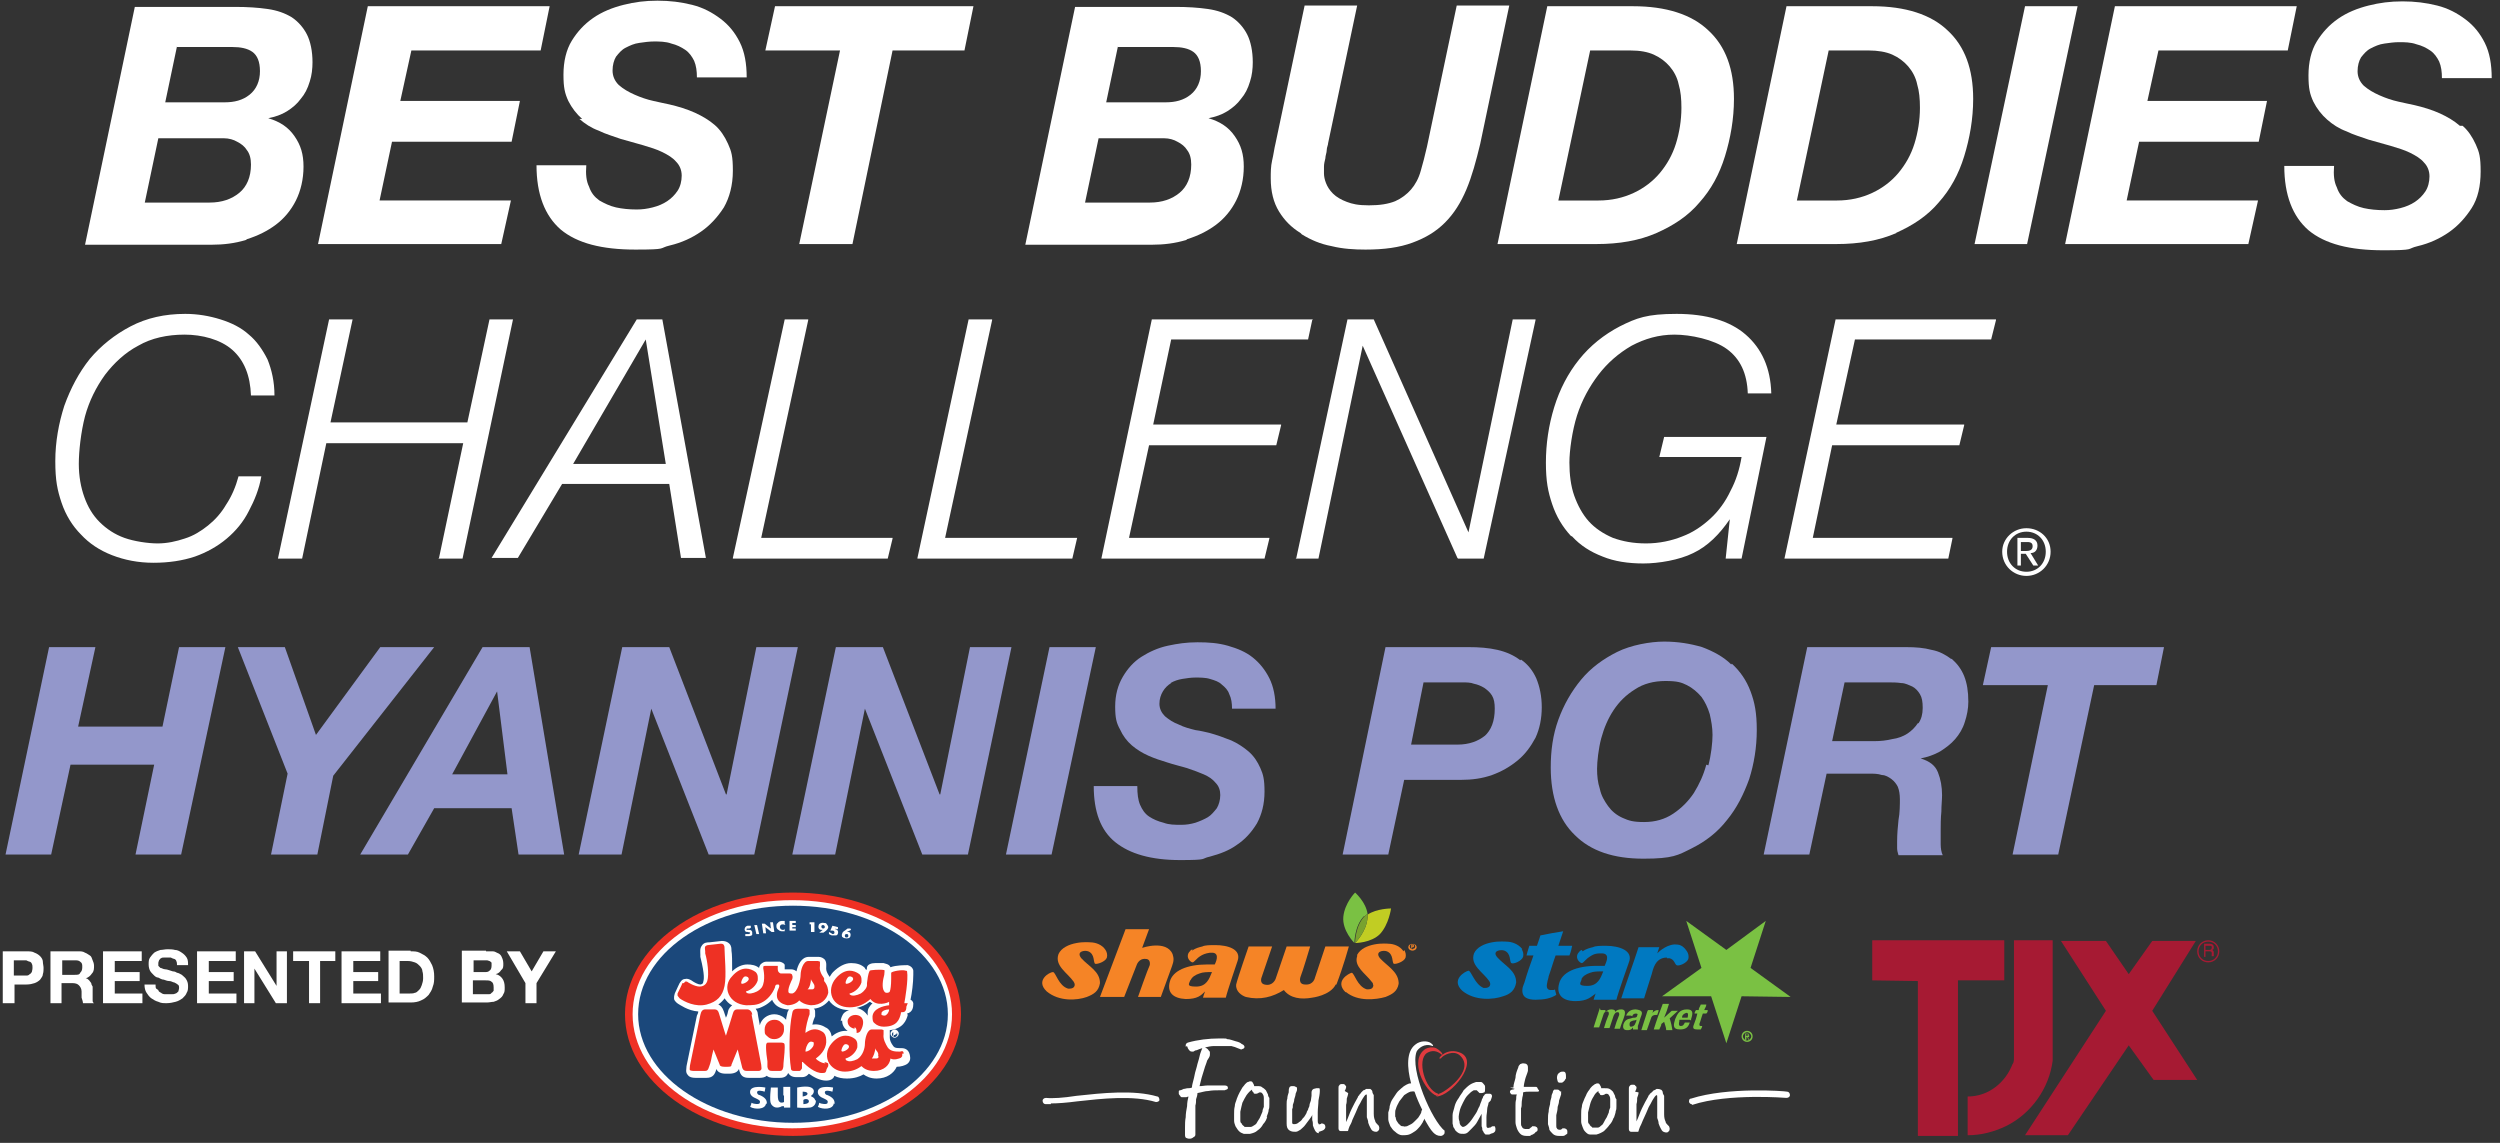 <svg xmlns="http://www.w3.org/2000/svg" xmlns:i="http://ns.adobe.com/AdobeIllustrator/10.0/" id="Layer_1" viewBox="0 0 361.6 165.3"><rect x="0" y="0" width="361.6" height="165.3" fill="#333333" stroke="none"/><defs><style>      .st0 {        fill: #a61a33;      }      .st1, .st2 {        fill: #fff;      }      .st2, .st3 {        fill-rule: evenodd;      }      .st4 {        fill: #0079c1;      }      .st5 {        fill: #9397cb;      }      .st3, .st6 {        fill: #ee3124;      }      .st7 {        fill: #7ac143;      }      .st8 {        fill: #e03a3e;      }      .st9 {        fill: #1b487b;      }      .st10 {        fill: #78a22f;      }      .st11 {        fill: #f58426;      }      .st12 {        fill: #c1cd23;      }    </style></defs><g><g><path class="st1" d="M289.6,79.8c0,2,1.6,3.5,3.5,3.5s3.5-1.5,3.5-3.5-1.6-3.4-3.5-3.4-3.5,1.5-3.5,3.4ZM295.9,79.8c0,1.7-1.2,2.9-2.8,2.9s-2.8-1.2-2.8-2.9,1.2-2.9,2.8-2.9,2.8,1.2,2.8,2.9Z"></path><path class="st1" d="M291.7,81.8h.6v-1.7h.7l1.1,1.7h.7l-1.1-1.8c.6,0,1-.4,1-1.1s-.5-1.1-1.4-1.1h-1.5v4ZM292.3,78.4h.8c.4,0,.9,0,.9.6s-.5.7-1,.7h-.7v-1.2Z"></path><path class="st1" d="M35.7,34.6c1.6-.5,3-1.2,4.2-2.1,1.2-.9,2.2-2.1,2.9-3.5.7-1.4,1.1-3.1,1.1-4.9s-.4-3.1-1.3-4.4c-.9-1.3-2.1-2.1-3.8-2.6h0c1-.2,1.9-.5,2.7-1,.8-.5,1.5-1.1,2-1.8.6-.7,1-1.5,1.3-2.5.3-.9.4-1.9.4-2.8,0-1.6-.3-3-.8-4-.5-1-1.3-1.9-2.2-2.5-1-.6-2.1-1-3.5-1.2-1.4-.2-2.9-.3-4.7-.3h-14.5l-7.2,34.4h18.3c1.7,0,3.4-.2,5-.7ZM25.6,6.8h8c1.2,0,2.2.2,2.9.7.7.5,1.1,1.4,1.1,2.8s-.5,2.6-1.5,3.4c-1,.8-2.2,1.1-3.6,1.1h-8.6l1.7-8.1ZM20.9,29.5l2-9.5h7.4c.7,0,1.4,0,2.1,0,.7,0,1.4.2,1.9.5.6.3,1.1.7,1.4,1.2.4.5.6,1.2.6,2.1,0,1.8-.6,3.2-1.7,4.1-1.1.9-2.5,1.4-4.3,1.4h-9.5Z"></path><polygon class="st1" points="73.9 29 54.9 29 56.7 20.5 74 20.5 75.2 14.6 57.9 14.6 59.5 7.3 78.2 7.3 79.5 .9 53.2 .9 46 35.3 72.5 35.3 73.9 29"></polygon><path class="st1" d="M83.8,17.2c.8.7,1.7,1.3,2.8,1.7,1,.5,2.1.8,3.2,1.2,1.1.3,2.1.6,3.2.9,1,.3,2,.6,2.8,1,.8.4,1.5.8,2,1.4.5.5.8,1.2.8,2s-.2,1.6-.6,2.2c-.4.6-.9,1.1-1.5,1.5-.6.4-1.3.7-2.1.9-.8.2-1.5.3-2.3.3-1.1,0-2.1-.1-3-.3-.9-.2-1.7-.6-2.4-1-.7-.5-1.2-1.1-1.5-2-.4-.8-.5-1.8-.4-3.1h-7.2c0,4.2,1.2,7.3,3.5,9.3,2.4,2,6,2.9,10.8,2.9s3.3-.2,5-.6c1.7-.4,3.2-1.1,4.5-2,1.3-.9,2.4-2.1,3.3-3.5.8-1.4,1.3-3.2,1.3-5.3s-.2-2.8-.7-3.9c-.5-1.1-1.1-2-1.9-2.7-.8-.7-1.8-1.3-2.9-1.8-1.1-.5-2.4-.9-3.7-1.2-.6-.1-1.3-.3-2.3-.5-.9-.2-1.8-.5-2.7-.9-.9-.4-1.6-.8-2.3-1.4-.6-.6-.9-1.3-.9-2.1s.2-1.5.5-2c.4-.5.8-1,1.4-1.3.6-.3,1.2-.6,2-.7.7-.1,1.4-.2,2.1-.2s1.7,0,2.5.3c.8.2,1.4.5,2,.9.6.4,1,1,1.3,1.6.3.7.4,1.5.4,2.4h7.2c0-2-.3-3.7-1-5.1-.7-1.4-1.6-2.5-2.8-3.4-1.2-.9-2.5-1.6-4.1-2-1.6-.4-3.2-.6-5-.6s-3.3.2-4.9.6c-1.6.4-3.1,1-4.4,1.9-1.3.9-2.3,2-3.1,3.3-.8,1.3-1.2,3-1.2,4.9s.2,2.7.7,3.8c.5,1,1.2,1.9,2,2.6Z"></path><polygon class="st1" points="115.6 35.3 123.3 35.3 129.1 7.3 139.5 7.3 140.8 .9 112.1 .9 110.7 7.3 121.5 7.3 115.6 35.3"></polygon><path class="st1" d="M171.7,34.6c1.6-.5,3-1.2,4.2-2.1,1.2-.9,2.2-2.1,2.9-3.5.7-1.4,1.1-3.1,1.1-4.9s-.4-3.1-1.3-4.4c-.9-1.3-2.1-2.1-3.8-2.6h0c1-.2,1.9-.5,2.7-1,.8-.5,1.5-1.1,2-1.8.6-.7,1-1.5,1.3-2.5.3-.9.4-1.9.4-2.8,0-1.6-.3-3-.8-4-.5-1-1.3-1.9-2.2-2.5-1-.6-2.1-1-3.5-1.2-1.4-.2-2.9-.3-4.7-.3h-14.5l-7.2,34.4h18.3c1.7,0,3.4-.2,5-.7ZM161.7,6.8h8c1.2,0,2.2.2,2.9.7.7.5,1.1,1.4,1.1,2.8s-.5,2.6-1.5,3.4c-1,.8-2.2,1.1-3.6,1.1h-8.6l1.7-8.1ZM156.9,29.5l2-9.5h7.4c.7,0,1.4,0,2.1,0,.7,0,1.4.2,1.9.5.6.3,1.1.7,1.4,1.2.4.5.6,1.2.6,2.1,0,1.8-.6,3.2-1.7,4.1-1.1.9-2.5,1.4-4.3,1.4h-9.5Z"></path><path class="st1" d="M188.3,33.9c1.3.8,2.7,1.4,4.3,1.7,1.6.4,3.3.5,4.9.5,2.7,0,4.9-.3,6.8-1,1.9-.7,3.4-1.6,4.7-2.9,1.3-1.3,2.3-2.9,3.1-4.8.8-1.9,1.4-4.1,2-6.6l4.2-20h-7.6l-4.3,20.4c-.3,1.3-.6,2.5-.9,3.5-.3,1.1-.8,2-1.4,2.7-.6.7-1.4,1.3-2.3,1.7-1,.4-2.2.6-3.8.6s-2.4-.2-3.2-.5c-.8-.3-1.5-.7-2-1.2-.5-.5-.8-1-1-1.5-.2-.5-.3-1-.3-1.4s0-.6,0-1c0-.4.1-.8.2-1.2,0-.4.2-.8.2-1.2,0-.4.2-.7.2-1l4.2-19.9h-7.6l-4.2,19.9c-.2.8-.3,1.7-.5,2.5-.2.9-.2,1.7-.2,2.6,0,1.9.4,3.5,1.2,4.8.8,1.3,1.8,2.3,3.1,3.1Z"></path><path class="st1" d="M230.9,35.3c3.3,0,6.2-.5,8.7-1.6,2.5-1.1,4.6-2.5,6.2-4.4,1.7-1.9,2.9-4.1,3.7-6.7.8-2.6,1.3-5.4,1.3-8.3,0-4.3-1.2-7.6-3.7-9.9-2.4-2.3-6.1-3.5-10.9-3.5h-12.4l-7.2,34.4h14.4ZM230.1,7.3h5.7c1.4,0,2.5.2,3.4.6.9.4,1.7,1,2.3,1.7.6.7,1.1,1.6,1.3,2.6.3,1,.4,2.1.4,3.4,0,1.8-.3,3.6-.8,5.2-.5,1.6-1.3,3-2.3,4.2-1,1.2-2.3,2.2-3.8,2.9-1.5.7-3.2,1.1-5.1,1.1h-5.8l4.6-21.7Z"></path><path class="st1" d="M274.2,33.7c2.5-1.1,4.6-2.5,6.2-4.4,1.7-1.9,2.9-4.1,3.7-6.7.8-2.6,1.3-5.4,1.3-8.3,0-4.3-1.2-7.6-3.7-9.9-2.4-2.3-6.1-3.5-10.9-3.5h-12.4l-7.2,34.4h14.4c3.3,0,6.2-.5,8.7-1.6ZM264.6,7.3h5.7c1.3,0,2.5.2,3.4.6.9.4,1.7,1,2.3,1.7.6.7,1.1,1.6,1.3,2.6.3,1,.4,2.1.4,3.4,0,1.8-.3,3.6-.8,5.2-.5,1.6-1.3,3-2.3,4.2-1,1.2-2.3,2.2-3.8,2.9-1.5.7-3.2,1.1-5.1,1.1h-5.8l4.6-21.7Z"></path><polygon class="st1" points="300.5 .9 292.9 .9 285.6 35.3 293.2 35.3 300.5 .9"></polygon><polygon class="st1" points="312.2 7.3 330.9 7.3 332.2 .9 305.9 .9 298.7 35.3 325.2 35.3 326.6 29 307.6 29 309.4 20.5 326.7 20.5 327.9 14.6 310.6 14.6 312.2 7.3"></polygon><path class="st1" d="M355.8,18.2c-.8-.7-1.8-1.3-2.9-1.8-1.1-.5-2.4-.9-3.7-1.2-.6-.1-1.3-.3-2.3-.5-.9-.2-1.8-.5-2.7-.9-.9-.4-1.6-.8-2.3-1.4-.6-.6-.9-1.3-.9-2.1s.2-1.5.5-2c.4-.5.8-1,1.4-1.3.6-.3,1.2-.6,2-.7.7-.1,1.4-.2,2.1-.2s1.7,0,2.5.3c.8.2,1.4.5,2,.9.6.4,1,1,1.3,1.6.3.7.4,1.5.4,2.4h7.2c0-2-.3-3.7-1-5.1-.7-1.4-1.6-2.5-2.8-3.4-1.2-.9-2.5-1.6-4.1-2-1.6-.4-3.2-.6-5-.6s-3.3.2-4.9.6c-1.6.4-3.1,1-4.4,1.9-1.3.9-2.3,2-3.1,3.3-.8,1.3-1.2,3-1.2,4.9s.2,2.7.7,3.8c.5,1,1.2,1.9,2,2.6.8.7,1.7,1.3,2.8,1.7,1,.5,2.1.8,3.2,1.2,1.1.3,2.1.6,3.2.9,1,.3,2,.6,2.8,1,.8.4,1.5.8,2,1.4.5.5.8,1.2.8,2s-.2,1.6-.6,2.2c-.4.6-.9,1.1-1.5,1.5-.6.4-1.3.7-2.1.9-.8.2-1.5.3-2.3.3-1.1,0-2.1-.1-3-.3-.9-.2-1.7-.6-2.4-1-.7-.5-1.2-1.1-1.5-2-.4-.8-.5-1.8-.4-3.1h-7.2c0,4.2,1.2,7.3,3.5,9.3,2.4,2,6,2.9,10.8,2.9s3.3-.2,5-.6c1.7-.4,3.2-1.1,4.5-2,1.3-.9,2.4-2.1,3.3-3.5.9-1.4,1.3-3.2,1.3-5.3s-.2-2.8-.7-3.9c-.5-1.1-1.1-2-1.9-2.7Z"></path><path class="st1" d="M37.9,68.9h0c0,0-3.4,0-3.4,0h0c-.4,1.5-1,2.9-1.8,4.1-.7,1.2-1.6,2.2-2.6,3-1,.8-2.1,1.5-3.4,1.9-1.2.4-2.5.7-3.9.7s-3.4-.3-4.8-.8c-1.4-.5-2.6-1.3-3.6-2.3-1-1-1.7-2.2-2.2-3.6-.5-1.4-.8-3-.8-4.8s.3-4.6.9-6.9c.6-2.2,1.6-4.2,2.9-6,1.3-1.7,2.9-3.2,4.8-4.2,1.9-1.1,4.2-1.6,6.7-1.6s5.2.7,6.9,2.2c1.7,1.5,2.6,3.7,2.7,6.6h0c0,0,3.4,0,3.4,0h0c0-2-.4-3.7-1-5.2-.7-1.4-1.6-2.7-2.7-3.6-1.1-1-2.5-1.7-4.1-2.2-1.6-.5-3.3-.8-5.1-.8-3,0-5.6.6-7.9,1.8-2.3,1.2-4.3,2.8-5.9,4.7-1.6,2-2.8,4.3-3.7,6.8-.8,2.5-1.3,5.2-1.3,8s.3,4.2.9,6c.6,1.8,1.6,3.4,2.8,4.6,1.2,1.3,2.7,2.3,4.5,3,1.8.7,3.8,1.1,6,1.1s4.2-.3,6-.9c1.7-.6,3.3-1.5,4.6-2.6,1.3-1.1,2.4-2.4,3.2-4,.8-1.5,1.5-3.2,1.8-5Z"></path><polygon class="st1" points="63.4 80.8 66.9 80.8 74.2 46.2 70.8 46.2 67.6 61.1 47.8 61.1 51 46.2 47.6 46.2 40.2 80.8 43.7 80.8 47.2 64.1 67 64.1 63.5 80.7 63.4 80.8"></polygon><path class="st1" d="M81.2,70h15.6l1.7,10.7h0c0,0,3.6,0,3.6,0l-6.3-34.5h0c0,0-3.7,0-3.7,0l-21,34.5h0c0,0,3.8,0,3.8,0l6.4-10.7ZM82.9,67.1l10.5-18,2.9,18h-13.4Z"></path><polygon class="st1" points="116.9 46.2 113.5 46.2 106 80.7 106 80.8 128.4 80.8 129.1 77.9 129.1 77.8 110.1 77.8 116.9 46.3 116.9 46.2"></polygon><polygon class="st1" points="143.5 46.2 140.1 46.2 132.7 80.7 132.7 80.8 155.1 80.8 155.8 77.8 136.7 77.8 143.5 46.3 143.5 46.2"></polygon><polygon class="st1" points="169.4 49.1 189.2 49.1 189.8 46.3 189.9 46.2 166.6 46.2 159.3 80.8 182.9 80.8 183.6 77.9 183.6 77.8 163.3 77.8 166.2 64.4 184.6 64.4 185.3 61.5 185.3 61.4 166.8 61.4 169.4 49.1"></polygon><polygon class="st1" points="210.8 80.7 210.9 80.8 214.6 80.8 222.1 46.3 222.1 46.2 218.8 46.2 212.4 77 198.7 46.2 198.7 46.2 194.9 46.2 187.5 80.7 187.4 80.8 190.7 80.8 197.1 50 210.8 80.7"></polygon><path class="st1" d="M227.4,77.6c1.2,1.3,2.6,2.2,4.4,2.9,1.7.7,3.7,1,5.9,1s5.2-.5,7.2-1.5c2.1-1,3.8-2.7,5.3-4.9l-.6,5.7h0c0,0,2.3,0,2.3,0l3.6-17.6h0c0,0-14.8,0-14.8,0l-.7,2.9h11.9c-.3,1.8-.8,3.4-1.6,4.9-.7,1.5-1.7,2.9-2.9,4-1.2,1.1-2.5,2-4.1,2.6-1.5.6-3.3,1-5.2,1s-3.4-.3-4.8-.8c-1.4-.6-2.6-1.4-3.5-2.4-.9-1-1.6-2.3-2.1-3.7-.5-1.4-.7-3.1-.7-4.8s.4-4.6,1.1-6.8c.7-2.2,1.8-4.2,3.1-5.9,1.3-1.7,2.9-3.1,4.8-4.2,1.9-1,3.9-1.6,6.2-1.6s5.7.7,7.6,2.1c1.9,1.4,2.9,3.5,3,6.4h0c0,0,3.4,0,3.4,0h0c-.1-3.7-1.4-6.5-3.7-8.5-2.3-2-5.7-3-10-3s-5.8.6-8.2,1.8c-2.3,1.2-4.3,2.8-5.9,4.8-1.6,2-2.8,4.3-3.6,6.9-.8,2.6-1.2,5.3-1.2,8s.3,4.2.9,6c.6,1.8,1.5,3.3,2.7,4.6Z"></path><polygon class="st1" points="288 49.1 288.7 46.3 288.7 46.2 265.5 46.2 258.1 80.8 281.8 80.8 282.4 77.9 282.4 77.8 262.2 77.8 265 64.4 283.4 64.4 284.1 61.5 284.1 61.4 265.6 61.4 268.3 49.1 288 49.1"></polygon></g><g><polygon class="st5" points="23.5 105.1 11.3 105.1 13.8 93.6 7.1 93.6 .8 123.6 7.4 123.6 10.2 110.6 22.3 110.6 19.6 123.6 26.2 123.6 32.6 93.6 25.9 93.6 23.5 105.1"></polygon><polygon class="st5" points="55 93.6 45.7 106.3 41.2 93.6 34.4 93.6 41.6 111.9 39.2 123.6 45.9 123.6 48.2 112.2 62.8 93.6 55 93.6"></polygon><path class="st5" d="M69.8,93.6l-17.7,30h6.9l3.8-6.7h11.2l1,6.7h6.6l-5-30h-6.8ZM65.4,112l6.5-12h0l1.5,12h-8Z"></path><polygon class="st5" points="109.4 93.6 105.1 114.9 105 114.9 96.8 93.6 90 93.6 83.7 123.6 89.9 123.6 94.2 102.5 94.2 102.5 102.5 123.6 109.1 123.6 115.4 93.6 109.4 93.6"></polygon><polygon class="st5" points="140.3 93.6 136 114.9 135.9 114.9 127.7 93.6 120.9 93.6 114.6 123.6 120.8 123.6 125.1 102.5 125.1 102.5 133.4 123.6 140 123.6 146.3 93.6 140.3 93.6"></polygon><polygon class="st5" points="151.8 93.6 145.5 123.6 152.1 123.6 158.5 93.6 151.8 93.6"></polygon><path class="st5" d="M169.3,98.8c.5-.3,1.1-.5,1.7-.6.6-.1,1.3-.2,1.9-.2s1.5,0,2.1.2c.7.2,1.3.4,1.7.8.5.4.9.8,1.1,1.4.3.6.4,1.3.4,2.1h6.3c0-1.7-.3-3.2-.9-4.4-.6-1.2-1.4-2.2-2.4-3-1-.8-2.2-1.3-3.6-1.7-1.4-.4-2.8-.5-4.4-.5s-2.9.2-4.3.5c-1.4.3-2.7.9-3.8,1.6-1.1.7-2,1.7-2.7,2.9-.7,1.2-1.1,2.6-1.1,4.3s.2,2.4.7,3.3c.4.9,1,1.7,1.7,2.3.7.6,1.5,1.1,2.4,1.5.9.4,1.8.7,2.8,1,.9.3,1.8.5,2.8.8.9.3,1.7.6,2.4.9.7.3,1.3.7,1.7,1.2.5.5.7,1.1.7,1.8s-.2,1.4-.5,1.9c-.4.5-.8,1-1.3,1.3-.5.3-1.2.6-1.8.8-.7.2-1.3.3-2,.3-1,0-1.8,0-2.6-.3-.8-.2-1.5-.5-2.1-.9-.6-.4-1-1-1.3-1.7-.3-.7-.4-1.6-.4-2.7h-6.3c0,3.7,1,6.4,3.1,8.1,2.1,1.7,5.2,2.6,9.4,2.6s2.9-.2,4.3-.5c1.5-.4,2.8-.9,3.9-1.7,1.2-.8,2.1-1.8,2.9-3.1.7-1.3,1.1-2.8,1.1-4.6s-.2-2.5-.6-3.4c-.4-.9-.9-1.7-1.7-2.4-.7-.6-1.6-1.2-2.5-1.6-1-.4-2.1-.8-3.2-1.1-.5-.1-1.2-.3-2-.4-.8-.2-1.6-.4-2.4-.8-.8-.3-1.4-.7-2-1.2-.5-.5-.8-1.1-.8-1.8s.2-1.3.5-1.8c.3-.5.7-.9,1.2-1.2Z"></path><path class="st5" d="M219.9,95.5c-.9-.7-2-1.2-3.3-1.5-1.3-.3-2.7-.4-4.2-.4h-12l-6.2,30h6.6l2.3-10.8h8.2c1.6,0,3.1-.2,4.5-.7,1.4-.5,2.6-1.2,3.7-2.1,1.1-.9,1.9-2,2.6-3.3.6-1.3.9-2.8.9-4.4s-.3-3-.8-4.2c-.5-1.1-1.2-2-2.2-2.7ZM214.8,106.4c-1,.8-2.3,1.3-4,1.3h-6.7l1.8-9h5.6c.6,0,1.2,0,1.7.2.5.1,1,.3,1.5.6.4.3.8.6,1.1,1.1.3.5.4,1.1.4,1.9,0,1.8-.5,3.1-1.5,4Z"></path><path class="st5" d="M250.4,96.1c-1.1-1.1-2.6-1.9-4.2-2.5-1.7-.5-3.5-.8-5.5-.8s-4.8.5-6.8,1.5c-2,1-3.8,2.3-5.2,4-1.4,1.7-2.5,3.6-3.3,5.8-.8,2.2-1.1,4.5-1.1,6.9,0,4.3,1.2,7.6,3.5,9.8,2.3,2.3,5.6,3.4,9.9,3.4s5-.5,7-1.5c2-1,3.7-2.3,5.1-4.1,1.4-1.7,2.4-3.7,3.2-5.9.7-2.2,1.1-4.6,1.1-7.1s-.3-4-.9-5.6c-.6-1.6-1.5-2.9-2.7-4ZM246.8,110.6c-.4,1.5-1,2.8-1.8,4.1-.8,1.2-1.8,2.2-3,3-1.2.8-2.6,1.2-4.2,1.2s-2.2-.2-3.1-.6c-.9-.4-1.6-1-2.1-1.7-.5-.7-1-1.5-1.2-2.5-.3-.9-.4-1.9-.4-2.9s.2-2.9.6-4.4c.4-1.5,1-2.9,1.8-4.1.8-1.2,1.8-2.2,3.1-3,1.2-.8,2.7-1.2,4.4-1.2s2.3.2,3.1.6c.8.4,1.5,1,2.1,1.7.5.7.9,1.5,1.2,2.5.2.9.4,1.9.4,3s-.2,2.9-.6,4.4Z"></path><path class="st5" d="M282.2,95.3c-.8-.6-1.7-1.1-2.8-1.3-1.1-.3-2.3-.4-3.7-.4h-14.3l-6.3,30h6.6l2.5-11.7h6.2c.6,0,1.2,0,1.8.2.5,0,1,.3,1.4.6.4.3.7.7.9,1.1.2.5.3,1.1.3,1.8s0,2-.2,3c-.1,1-.2,2-.2,3.1s0,.7,0,1c0,.3.1.7.2,1h6.4c-.2-.4-.3-1-.3-1.6,0-.6,0-1.2,0-1.9s0-1.9.1-2.8c0-.9.1-1.7.1-2.4,0-1.2-.2-2.3-.6-3.3-.4-1-1.2-1.6-2.5-2h0c1-.2,1.9-.5,2.8-1,.8-.5,1.6-1.1,2.2-1.8.6-.7,1.1-1.5,1.4-2.5.3-.9.5-1.9.5-2.9,0-1.5-.2-2.7-.6-3.7-.4-1-1-1.8-1.8-2.5ZM277.4,104.6c-.4.6-.9,1.1-1.5,1.5-.6.4-1.4.7-2.2.8-.8.2-1.7.3-2.6.3h-6.1l1.8-8.5h6.3c.6,0,1.3,0,1.9.1.6,0,1.1.3,1.6.5.4.2.8.6,1.1,1.1.3.5.4,1.1.4,2s-.2,1.6-.6,2.2Z"></path><polygon class="st5" points="286.8 99.1 296.2 99.1 291.1 123.6 297.7 123.6 302.9 99.1 311.9 99.1 313 93.6 288 93.6 286.8 99.1"></polygon></g></g><g><g><path class="st1" d="M3.8,137.6c.5,0,.9,0,1.2.2.3.1.6.3.8.5.2.2.4.5.4.8,0,.3.1.6.1.9s0,.6-.1.9c0,.3-.2.5-.4.8-.2.2-.5.4-.8.5-.3.1-.7.2-1.2.2h-1.7v2.7H.4v-7.5h3.4ZM3.3,141.1c.2,0,.4,0,.5,0,.2,0,.3,0,.5-.2.1,0,.2-.2.3-.3,0-.1.1-.3.1-.6s0-.4-.1-.6c0-.1-.2-.3-.3-.3-.1,0-.3-.1-.5-.2-.2,0-.4,0-.5,0h-1.3v2.2h1.3Z"></path><path class="st1" d="M11.4,137.6c.3,0,.6,0,.9.2.3.1.5.3.7.4s.3.4.4.7c.1.2.2.5.2.8,0,.4,0,.8-.3,1.1-.2.3-.5.6-.9.7h0c.2,0,.4.2.5.3.1.1.2.3.3.4,0,.2.1.3.2.5,0,.2,0,.4,0,.6,0,.1,0,.3,0,.4,0,.2,0,.3,0,.5,0,.2,0,.3,0,.5,0,.1,0,.3.2.4h-1.6c0-.2-.1-.5-.2-.8,0-.3,0-.6,0-.9,0-.4-.2-.7-.4-.9-.2-.2-.5-.3-.9-.3h-1.6v2.9h-1.6v-7.5h4ZM10.8,141c.4,0,.7,0,.8-.3.2-.2.3-.4.3-.8s0-.6-.3-.8c-.2-.2-.5-.2-.8-.2h-1.8v2.1h1.8Z"></path><path class="st1" d="M20.5,137.6v1.4h-3.9v1.6h3.6v1.3h-3.6v1.8h4v1.4h-5.7v-7.5h5.6Z"></path><path class="st1" d="M22.9,143.2c0,.2.2.3.4.4.1.1.3.2.5.2.2,0,.4,0,.6,0s.3,0,.5,0c.2,0,.3,0,.5-.1.1,0,.3-.2.4-.3,0-.1.1-.3.1-.5s0-.4-.2-.5c-.1-.1-.3-.2-.5-.3-.2,0-.4-.2-.7-.2-.3,0-.5-.1-.8-.2-.3,0-.6-.2-.8-.3-.3,0-.5-.2-.7-.4-.2-.2-.4-.4-.5-.6-.1-.2-.2-.5-.2-.9s0-.7.2-1c.2-.3.4-.5.6-.7.3-.2.6-.3.9-.4.3,0,.7-.1,1-.1s.8,0,1.1.1c.4,0,.7.2,1,.4.3.2.5.4.7.7.2.3.2.7.2,1.1h-1.6c0-.2,0-.4-.1-.6,0-.1-.2-.3-.3-.3-.1,0-.3-.1-.5-.2-.2,0-.4,0-.6,0s-.3,0-.4,0c-.1,0-.3,0-.4.1-.1,0-.2.2-.3.3,0,.1-.1.2-.1.4s0,.3,0,.4c0,0,.2.2.3.3.2,0,.4.2.7.2.3,0,.7.2,1.1.3.1,0,.3,0,.6.2.2,0,.5.2.7.3.2.2.5.4.6.6.2.3.3.6.3,1s0,.7-.2,1c-.1.3-.3.5-.6.8-.3.2-.6.4-1,.5-.4.1-.8.2-1.3.2s-.8,0-1.2-.2c-.4-.1-.7-.3-1-.5-.3-.2-.5-.5-.7-.8-.2-.3-.3-.7-.3-1.2h1.6c0,.3,0,.5.1.6Z"></path><path class="st1" d="M34.1,137.6v1.4h-3.9v1.6h3.6v1.3h-3.6v1.8h4v1.4h-5.7v-7.5h5.6Z"></path><path class="st1" d="M36.9,137.6l3.1,5h0v-5h1.5v7.5h-1.6l-3.1-5h0v5h-1.5v-7.5h1.6Z"></path><path class="st1" d="M42.4,139v-1.4h6.1v1.4h-2.2v6.1h-1.6v-6.1h-2.2Z"></path><path class="st1" d="M55,137.6v1.4h-3.9v1.6h3.6v1.3h-3.6v1.8h4v1.4h-5.7v-7.5h5.6Z"></path><path class="st1" d="M59.4,137.6c.5,0,.9,0,1.3.2.4.2.8.4,1.1.7.3.3.5.7.7,1.1.2.5.3,1,.3,1.6s0,1-.2,1.5c-.1.5-.4.9-.6,1.2-.3.3-.6.6-1.1.8-.4.2-.9.3-1.5.3h-3.2v-7.5h3.2ZM59.3,143.7c.2,0,.5,0,.7-.1.2,0,.4-.2.6-.4.2-.2.3-.4.4-.7.1-.3.2-.6.2-1s0-.7-.1-1c0-.3-.2-.6-.4-.8-.2-.2-.4-.4-.7-.5-.3-.1-.6-.2-1-.2h-1.2v4.7h1.5Z"></path><path class="st1" d="M70.3,137.6c.4,0,.7,0,1,0,.3,0,.5.2.8.3.2.1.4.3.5.6.1.2.2.5.2.9s0,.7-.3.9c-.2.3-.4.5-.8.6.5.1.8.4,1,.7.2.3.3.7.3,1.2s0,.7-.2,1c-.1.3-.3.5-.6.7-.2.2-.5.3-.8.4-.3,0-.6.1-1,.1h-3.6v-7.5h3.5ZM70.1,140.6c.3,0,.5,0,.7-.2.2-.1.3-.4.3-.7s0-.3,0-.4c0-.1-.1-.2-.3-.3-.1,0-.2-.1-.4-.1-.1,0-.3,0-.4,0h-1.5v1.7h1.7ZM70.2,143.8c.2,0,.3,0,.5,0,.1,0,.3,0,.4-.2.1,0,.2-.2.3-.3,0-.1,0-.3,0-.5,0-.4-.1-.7-.3-.8-.2-.2-.5-.2-.9-.2h-1.8v2h1.8Z"></path><path class="st1" d="M73.4,137.6h1.8l1.7,2.9,1.7-2.9h1.8l-2.8,4.6v2.9h-1.6v-2.9l-2.7-4.6Z"></path></g><g><path class="st0" d="M319.6,136.8c.1,0,.4,0,.3.3,0,.2-.2.3-.3.3h-.6v-.6h.6ZM318.8,138.4h.2v-.8h.6c.4,0,.3.3.3.5v.2h.3c0-.2,0-.2,0-.4,0-.3,0-.3-.2-.5.2-.1.2-.2.2-.4,0-.4-.3-.5-.6-.5h-.8v1.8h0ZM320.8,137.6c0,.8-.6,1.4-1.4,1.4-.8,0-1.4-.6-1.4-1.4,0-.8.6-1.4,1.4-1.4s1.4.6,1.4,1.4h0ZM321,137.6c0-.9-.7-1.6-1.6-1.6s-1.6.7-1.6,1.6c0,.9.7,1.6,1.6,1.6.9,0,1.6-.7,1.6-1.6h0Z"></path><polygon class="st0" points="289.9 141.8 283.2 141.8 283.2 164.3 277.4 164.3 277.4 141.9 270.8 141.8 270.8 136 289.9 136 289.9 141.8 289.9 141.8"></polygon><polygon class="st0" points="307.9 140.9 311.3 136.1 317.6 136.1 311.3 146.2 317.8 156.2 311.5 156.2 307.9 151.2 299.1 164.2 292.9 164.2 304.6 146.2 298.1 136.1 304.6 136.1 307.9 140.9 307.9 140.9"></polygon><path class="st0" d="M296.9,153.4c-.5,4-3.1,7.7-6.8,9.5-1.7.8-3.5,1.3-5.5,1.3v-5.6c3.1,0,5.5-2.1,6.5-4.7.2-.2.2-.7.2-.9v-17h5.6v17.4h0Z"></path></g><g><g><g><path class="st6" d="M114.7,129.1c-13.4,0-24.3,7.9-24.3,17.6s10.9,17.6,24.3,17.6,24.3-7.9,24.3-17.6-10.9-17.6-24.3-17.6Z"></path><ellipse class="st9" cx="114.7" cy="146.7" rx="22.7" ry="16.1"></ellipse><path class="st1" d="M91.5,146.7c0,9.1,10.4,16.5,23.1,16.5s23.1-7.4,23.1-16.5-10.4-16.5-23.1-16.5-23.1,7.4-23.1,16.5ZM92.3,146.7c0-8.7,10-15.7,22.4-15.7s22.4,7.1,22.4,15.7-10,15.7-22.4,15.7-22.4-7.1-22.4-15.7Z"></path></g><g><path class="st1" d="M108.4,134.3c0,0-.2,0-.3,0,0,0-.2,0-.1.2,0,0,.1,0,.2,0h.1c.2,0,.4,0,.5.3,0,.1,0,.3,0,.4,0,.1-.3.2-.4.2-.2,0-.4,0-.6,0v-.3c.2,0,.4,0,.5,0,0,0,.2,0,.2-.2,0-.1-.2,0-.3-.1-.3,0-.4,0-.5-.3,0-.3.1-.5.4-.6.2,0,.4,0,.5,0v.3Z"></path><path class="st1" d="M109.8,135.1h-.4c0,0-.3-1.3-.3-1.3h.4c0,0,.3,1.3.3,1.3Z"></path><path class="st1" d="M110.2,133.6h.4c0,0,.9.7.9.7h0s-.1-.9-.1-.9h.4c0,0,.2,1.4.2,1.4h-.4c0,0-.9-.7-.9-.7h0s.1.9.1.9h-.4c0,0-.2-1.4-.2-1.4Z"></path><path class="st1" d="M113.6,133.8c0,0-.2-.1-.4-.1-.3,0-.4.2-.4.4,0,.2.2.4.4.4.1,0,.3,0,.3-.2v.4c-.1,0-.2,0-.3,0-.2,0-.4,0-.6-.2-.2-.1-.3-.3-.3-.5,0-.2,0-.4.2-.5.1-.2.4-.3.6-.3.1,0,.3,0,.4,0v.4Z"></path><path class="st1" d="M114.6,133.6v.2h.5v.3h-.5v.2h.5v.3h-.9v-1.4h.9v.3h-.5Z"></path><path class="st1" d="M117.1,133.7v-.3s.7,0,.7,0v1.4c-.1,0-.5,0-.5,0v-1.1c.1,0-.1,0-.1,0Z"></path><path class="st1" d="M118.5,134.9l.5-.4h0c0,0-.1,0-.2,0-.3,0-.5-.3-.4-.6,0-.3.4-.5.8-.4.2,0,.3,0,.4.2.1.1.2.3.2.4,0,.2-.2.4-.3.5l-.4.3h-.5ZM118.8,134c0,.1,0,.2.2.3.1,0,.3,0,.3-.2,0-.1,0-.2-.2-.3-.1,0-.3,0-.3.2Z"></path><path class="st1" d="M120.8,134.2v.2c0,0,0,0,0,0,.3,0,.5.3.4.6,0,.1-.1.3-.3.3-.1,0-.3,0-.5,0-.2,0-.3-.1-.5-.2v-.3c.2.1.4.2.5.3.1,0,.3,0,.3-.2,0-.2-.1-.3-.3-.3-.1,0-.2,0-.3,0l.3-.7.8.2v.3c0,0-.6-.1-.6-.1Z"></path><path class="st1" d="M123.1,134.5l-.6.3h0c0,0,.1,0,.2,0,.3,0,.4.4.3.6,0,.3-.5.4-.8.3-.1,0-.3-.1-.4-.2,0-.1-.1-.3,0-.4,0-.2.2-.4.4-.5l.4-.3h.4ZM122.7,135.4c0-.1,0-.3-.2-.3-.1,0-.3,0-.3.2,0,.1,0,.3.2.3.1,0,.3,0,.3-.2Z"></path></g><g><path class="st1" d="M113.4,158.5c0,.7,0,.8,0,.9,0,0-.4.2-.6,0-.2-.1-.3-.4-.3-1s0-.7,0-1.1c-.3,0-.8,0-1,0,0,.2-.1.8-.1,1.4s0,.9.3,1.2c.2.2.4.3.7.3,0,0,.4,0,.7-.2h.3c0-.1,0,.1,0,.2.2,0,.9,0,.9,0,0,0,0-2.7,0-3-.2,0-.7,0-1,0,0,.5,0,.9,0,1.2Z"></path><path class="st1" d="M110.9,159.7c.1-.6-.3-1-1-1.3-.2,0-.4-.2-.4-.4,0-.4.8-.2,1.1-.1,0-.1.1-.4.1-.6,0,0-2-.4-2.2.5-.1.6.4.9.9,1.1.4.2.6.3.5.6,0,.3-.9.2-1.2,0,0,.1-.1.4-.2.6.7.4,2.2.4,2.3-.5Z"></path><path class="st1" d="M120.7,159.7c.1-.6-.3-1-1-1.3-.2,0-.4-.2-.4-.4,0-.4.8-.2,1.1-.1,0-.1.1-.4.1-.6,0,0-2-.4-2.2.5-.1.6.4.9.9,1.1.4.2.6.3.5.6,0,.3-.9.2-1.2,0,0,.1-.1.4-.2.6.7.4,2.2.4,2.3-.5Z"></path><path class="st1" d="M116.8,158.3h0,0ZM117.9,159.2c0-.5-.7-.6-.6-.7,0,0,.5-.3.4-.8-.3-.9-2.3-.4-2.4-.4,0,.2,0,2.9,0,2.9,0,0,1,.1,1.8,0,.4,0,1-.4.9-1.1ZM116.1,158.5s0-.6,0-.6c.1,0,.7,0,.7.3,0,.3-.7.4-.7.4ZM116.2,159.7s0-.6,0-.6c.2-.2.8-.2.8.2,0,.4-.8.4-.8.4Z"></path></g><g><path class="st2" d="M110.5,138.9s0,0,0,0c0,0,0,0,0,0ZM131.2,146.6c.8-.2.9-.9.9-1.4s0,0,0,0c0-.1,0-.4-.4-.6.2-.9.4-2.5.4-3.6s0-.4,0-.6c0-.1-.1-.6-.8-.8-.4,0-1.7,0-2.5.3-.2-.5-.8-.5-1-.6-.5,0-1,0-1.2,0-.6,0-1.1.2-1.2.6,0,.1,0,.3-.1.4,0,0-.2-.2-.2-.3-.5-.5-1.2-.7-2-.7-.9,0-1.8.5-2.6,1.3-.2.2-.3.4-.5.7,0,0,0,0,0,0,0,0,0,0,0,0,0,0,0,0,0,0,0,0,0,0,0,0-.4-.6-.5-.9-.5-1.2h0c0-.4.1-.9-.2-1.3-.2-.2-.5-.4-.9-.4,0,0-1.4,0-1.4,0-1.1,0-1.6,1.2-1.8,2.1-.2-.2-.5-.3-.8-.3h-.2c-.3,0-.6,0-.7,0,0,0,0,0,0,0,0,0,0,0,0,0,0,0,0-.1,0-.2s0-.3,0-.4c0-.2-.3-.4-.7-.5-.1,0-.5,0-1,0-.5,0-.9,0-1,0-.2,0-.5.1-.8.4-.1.2-.2.3-.2.5-.5-.4-1.1-.5-1.7-.5-.8,0-1.6.4-2.2,1,0-1.4,0-2.5-.1-3h0c0-.3,0-.7-.3-1-.4-.4-.9-.4-1.1-.4l-1.8.2s0,0,0,0c-.3,0-.8,0-1.1.5-.3.4-.2.9-.2,1.3v.3c.7,2.8.5,3.3.4,3.7,0,.2-.3.3-.4.3-.3,0-.9-.3-1.3-.6-.2-.1-.5-.3-.9-.2-.5,0-.7.5-.8.6h0c0,0-.3.6-.7,1.5,0,.1-.1.3-.1.5s0,.2,0,.3c.1.4.6.7.6.7.2.1,1.4,1,2.9,1.1,0,.2-.1.4-.2.6,0,0-1.5,7.3-1.5,7.3,0,.4-.2.9.2,1.3.2.3.6.4,1.1.4h1.6c.9,0,1.2-.5,1.4-1.2,0,0,0-.1,0-.1,0,0,0,0,0,0,.3.7,1.1.7,1.5.7h.3c.3,0,1.2,0,1.5-.7,0,0,0,0,0,0,0,0,0,.1,0,.1.2.9.6,1.2,1.4,1.2h1.6c.4,0,.8-.1,1-.3.2.2.6.3,1,.3h.9c.6,0,1-.2,1.2-.7.2.3.5.6,1.2.6h0s.5,0,.5,0h.3c.3,0,.6-.1.8-.3,0,0,.1-.1.2-.2.7.5,1.6,1,2.5,1,.8,0,1.1-.4,1.2-.7,0,0,0,0,0,0,.5.3,1.2.4,1.8.4,1.1,0,1.9-.3,2.4-.6.4.3,1,.6,1.9.6,1.5,0,2.5-.8,2.9-1.7.6,0,1.2-.2,1.5-.4.5-.4.5-.8.4-1.3h0c-.2-1-1-1-1.3-1h-.1c-.4,0-.8,0-1-.3-.3-.4-.5-.8-.5-1.2s0-.1,0-.2c0-.2,0-.3,0-.5s0-.3,0-.4c1.9-.2,2.4-1.4,2.6-2.2ZM105.3,146.3c0,.1-.1.5-.3.9-.1-.3-.3-.9-.3-.9-.2-.6-.5-.9-.8-1,.4-.3.7-.6.9-.9.3.4.6.8,1.1,1-.2.2-.5.4-.6.9ZM113.9,146.3c0,.4-.2.8-.2,1.2,0,0-.1-.1-.2-.2-.4-.4-1-.6-1.5-.6-1,0-1.9.7-2.1,1.6-.2-1-.3-1.7-.3-1.7h0c0-.3-.2-.5-.3-.7.4,0,.8-.2,1.2-.4,0,0,0,0,0,0,.4-.2.8-.5,1.2-.9,0,.1.1.3.2.4.4.6,1.1.9,1.9,1,.1,0,.2,0,.3,0,0,.1-.2.3-.2.5ZM121.8,147.6c0,.5.2,1.1.8,1.5-.1,0-.2,0-.3,0-.7,0-1.4.3-2,.8-.1-.6-.4-1.1-.9-1.3-.6-.4-1.3-.5-1.9-.4.1-.5.3-1,.4-1.2,0-.2,0-.4,0-.5,0-.3,0-.5-.2-.6,1-.1,1.7-.6,2.2-1.2.6.9,1.7,1.4,2.9,1.4,0,0,0,0,0,0-.3.1-.6.3-.7.4-.3.3-.5.9-.5,1.2h0ZM125.3,144.5s0,0,0,0c0,0,0,0,0,0h0ZM125.5,146.5c0,0,0,.1,0,.2,0,.1,0,.2,0,.3,0,0,0,0,0-.1-.3-.5-.9-1-1.6-1.1.7-.2,1.3-.4,1.9-.9.1,0,.2.2.4.2-.4.4-.7.8-.7,1.3ZM113.2,139.4s0,0,0,0c0,0,0,0,0,0,0,0,0,0,0,0Z"></path><g><g><path class="st3" d="M98.7,142.2h0c0,.1-.7,1.5-.7,1.5,0,0,0,.2,0,.3,0,0,.2.3.3.4.7.5,2.3,1.3,3.9.9,1.5-.4,2.3-1.2,2.6-2.7.3-1.5,0-4.4,0-5.3h0c0-.3,0-.4-.1-.6-.1-.2-.3-.2-.5-.2,0,0-1.8.2-1.8.2,0,0-.2,0-.4.2-.1.2,0,.5,0,.7v.3c.3,1,.6,3,.3,4-.2.6-.7.8-1.1.8-.7,0-1.7-.6-1.8-.7-.1,0-.2-.1-.3,0,0,0-.1.1-.2.2Z"></path><path class="st3" d="M131.3,145.1c0,0-.2,0-.3,0-.1,0-.2,0-.2,0,0,0,0,0,0,0h0c.1-.5.6-3.4.4-4.6,0,0,0-.1-.2-.1-.5-.2-2,.1-2.1.3,0,0,0,.5,0,.9,0,.9-.1,1.6-.2,1.8,0,.1-.2.2-.4.2-.1,0-.3,0-.4-.2-.4-.5-.2-1.7,0-2.4,0-.3.1-.6,0-.7,0,0,0,0-.1,0-.5-.1-1.9,0-2,.1-.3.6-.3,1.2-.4,1.8,0,0,0,.3,0,.3,0,.3-.3.8-.9,1.2-.6.3-1.2.4-1.5.2,0,0-.2-.1-.1-.2h0s0,0,0,0c.8-.2,1.5-.9,1.7-1.6,0-.3.1-.8-.3-1.2-.4-.3-.9-.5-1.4-.5-.7,0-1.4.4-2,1.1-.7.8-.9,1.9-.5,2.8.4.9,1.3,1.4,2.5,1.4,1.1,0,2.1-.4,3-1.2h0s0,0,0,0c.9,1.2,2.6.5,2.7.4h0s0,0,0,0c0,0,0,.5,0,.5h0s0,0,0,0c-.9.1-2.3.5-2.4,1.6,0,.4,0,.8.3,1,.3.3.8.5,1.3.5,2,0,2.3-1.1,2.5-1.9h0c0-.2,0-.2.2-.2.2,0,.6,0,.6-.8ZM122.3,142.2h0c0-.3.2-.7.4-.9.2-.1.3-.1.5,0,.1,0,.2.2.2.3,0,.3-.6.7-1,.7h0ZM128,146.9c-.2,0-.3,0-.5-.1,0,0,0-.2,0-.3.1-.3.6-.5,1.1-.5h0s0,0,0,0c0,.4-.3.8-.6.9Z"></path><path class="st3" d="M119.2,141.5c-.5-.7-.7-1.2-.6-1.8,0-.3,0-.5,0-.6,0,0-.2-.1-.3-.1h-1.4c-.7,0-1.1,1.3-1.1,2,0,.7-.4,2.5-1.2,2.7-.2,0-.4,0-.5-.1-.3-.4.4-1.8.5-2,0-.1.1-.3,0-.5,0-.2-.2-.3-.4-.3h-.2c-.4,0-.8,0-1.1,0-.5-.2-.4-.7-.4-.9,0,0,0-.2,0-.2,0,0,0,0-.1,0h0s-.4,0-.8,0c-.5,0-.9,0-.9,0,0,0-.2,0-.3.1,0,0,0,.2,0,.3,0,0,.4,1.7-.2,2.7,0,0-.3.4-.7.6-.6.3-1.2.4-1.5.2,0,0-.1-.1-.1-.2h0s0,0,0,0c.8-.2,1.5-.9,1.7-1.6,0-.3.1-.8-.3-1.2-.4-.3-.9-.5-1.4-.5-.7,0-1.4.4-2,1.1-.7.7-.9,1.7-.5,2.6.4.9,1.3,1.5,2.5,1.6.8,0,1.6,0,2.3-.4,0,0,0,0,0,0,.8-.4,1.5-1.2,1.9-2.2h0c0-.2.1-.4.3-.4,0,0,.1,0,.2,0,.2.1.1.4,0,.6-.2.4-.4,1.2,0,1.7.4.5.9.6,1.3.7.7,0,1.4-.3,1.7-.7h0s0,0,0,0c.3.3.8.6,1.7.7,1.5,0,2.3-.9,2.5-1.8,0-.5-.1-1.1-.6-1.7ZM107.2,142.2h0c0-.3.2-.7.4-.9.2-.1.3-.1.5,0,.1,0,.2.2.2.3,0,.3-.6.7-1,.7h0ZM117.8,142.8c0,.2-.2.3-.3.3-.2,0-.4,0-.7,0h0s0,0,0,0c.3-.2.5-1,.5-1.5h0c0,.1.1.3.2.4.1.2.3.4.3.6s0,.1,0,.2Z"></path></g><g><path class="st6" d="M123.6,148.6h0c.2,0,.3.3.3.6,0,0,0,.1,0,.2.1,0,.3,0,.5-.2.4-.6.6-1.4.3-1.9-.1-.2-.4-.5-1-.5-.4,0-.7.2-.8.3-.2.2-.3.4-.3.6,0,.3.1.9,1,1.1Z"></path><path class="st6" d="M119.4,153.8c-.5,0-1.2-.4-1.4-.7h0s0,0,0,0c1-.7,1.6-1.7,1.5-2.7,0-.5-.2-1-.6-1.2-.8-.5-1.6-.4-2.4.2h0s0,0,0,0c0-.8.4-2.2.6-2.7,0-.3,0-.4,0-.6,0-.1-.3-.2-.5-.2h-.8c-.7,0-1.1,0-1.2.6-.5,2.2-.5,6.2-.2,8,0,.4.3.4.5.4h0s.5,0,.5,0h.2c0,0,.2,0,.2-.1,0,0,.2-.2.2-.3v-.9s.1,0,.1,0c.5.5,1.8,1.7,2.9,1.6.4,0,.4-.1.5-.3,0,0,0,0,0,0,0-.2.2-.5.3-.7,0,0,0-.2,0-.3,0-.2-.3-.2-.6-.3ZM117.5,151.5c-.2.3-.6.6-1,.6h0,0c0-.4.2-1,.5-1.3.1-.1.3-.2.5-.1.1,0,.2,0,.2.2,0,0,0,0,0,.1,0,.2-.1.4-.2.5Z"></path><path class="st6" d="M130.7,152.4c0-.4-.2-.4-.5-.3h-.2c-.4,0-1.2,0-1.6-.6-.3-.5-.7-1.2-.6-1.9,0-.3,0-.5,0-.6,0,0-.2-.1-.3-.1h-1.4c-.7,0-1,1.4-1,2.1,0,.6-.3,1.7-1.1,2.2-.6.3-1.2.4-1.5.2-.1,0-.2-.1-.2-.3h0s0,0,0,0c.8-.2,1.5-.9,1.7-1.6,0-.3.1-.8-.3-1.2-.4-.3-.8-.5-1.4-.5-.7,0-1.4.4-2,1.1-.8.9-.9,2.1-.3,3h0c.5.7,1.3,1.1,2.2,1.1,1.2,0,2-.5,2.4-.8h0s0,0,0,0c.3.3.8.7,1.8.7,1.5,0,2.3-.9,2.4-1.8h0c0,0,0,0,0,0,.5.3,1.3,0,1.5-.1.1-.1.2-.2.2-.3s0-.2,0-.3ZM121.7,152h0c0-.3.2-.7.4-.9.2-.1.3-.1.5,0,.1,0,.2.2.2.3,0,.3-.6.7-1,.7h0ZM127.1,152.8c0,.2-.2.3-.3.3-.2,0-.4,0-.7,0h0s0,0,0,0c.2-.2.5-1,.5-1.5h0c0,.1.1.3.2.4.2.2.3.5.2.8Z"></path><path class="st6" d="M112.8,150.8h-1.5c-.2,0-.4,0-.4.1-.1.1-.1.3-.1.6,0,.6.1,1.4.2,2v.8c.1.6.4.6.8.6h.9c.3,0,.5,0,.6-.6,0-.6.2-1.9.2-2.8,0-.3,0-.5-.1-.6,0,0-.2-.1-.4-.1Z"></path><path class="st6" d="M112,150.3c.8,0,1.4-.6,1.4-1.4s-.1-.7-.4-1c-.3-.3-.6-.4-1-.4-.8,0-1.4.6-1.4,1.4s.1.7.4,1c.3.3.6.4,1,.4Z"></path><path class="st6" d="M108.8,146.8c0-.5-.4-.8-.7-.8h-1.5c-.3,0-.5.2-.6.6-.1.4-1,3.2-1,3.2h0c0,.1-1-3.2-1-3.2-.1-.4-.3-.6-.6-.6h-1.4c-.4,0-.6.3-.7.8l-1.5,7.3c0,.3-.1.6,0,.7,0,0,.2.1.5.1h1.6c.3,0,.5,0,.7-.7.2-.5.3-1.1.4-1.6l.2-.8s.9,2.2.9,2.2c0,.2.3.3.7.3h.3c.5,0,.7,0,.7-.3l.9-2.2.6,2.4c.1.6.4.7.7.7h1.6c.2,0,.4,0,.5-.2.1-.1,0-.4,0-.7l-1.4-7.3Z"></path></g></g></g></g><path class="st1" d="M129.4,148.9c.3,0,.6.3.6.6s-.3.6-.6.6-.6-.3-.6-.6.3-.6.6-.6ZM129.4,150c.2,0,.4-.2.4-.4s-.2-.4-.4-.4-.4.2-.4.4.2.4.4.4ZM129.2,149.2h.2c.2,0,.3,0,.3.2s0,.2-.2.2v.3c.1,0,0,0,0,0v-.2h-.2v.2h-.1v-.6ZM129.3,149.5h.1c0,0,0,0,0,0s0,0-.1,0h0Z"></path></g><g><g><path class="st1" d="M183.3,161.5c-.1.4-.3.8-.6,1.1-.2.4-.5.7-.8.9-.3.3-.7.4-1.1.5-.4,0-.7,0-.9,0-.3-.1-.5-.2-.7-.4-.2-.2-.3-.4-.5-.7-.1-.3-.2-.5-.2-.8,0-.3,0-.7,0-1,0-.4,0-.7.1-1.1,0-.4.2-.7.3-1.1.1-.3.3-.7.4-.9.1-.2.3-.5.4-.7.2-.2.3-.4.4-.5.1-.1.3-.3.4-.3.1,0,.2-.1.3-.1.2,0,.3,0,.4.2.1.2.2.3.2.5,0,0,.1,0,.2,0,0,0,.2,0,.3,0,.3,0,.5,0,.7.2.2.1.4.3.5.4.1.2.2.4.3.6,0,.2.1.4.2.5,0,.4,0,.7,0,1,0,.3,0,.5-.1.7,0,.4-.2.7-.3,1.1M180.9,163c.2,0,.4-.2.6-.3.2-.1.3-.3.4-.5.1-.2.3-.4.4-.7.1-.2.2-.5.3-.7,0-.2.1-.5.2-.7,0-.1,0-.3,0-.6,0-.2,0-.5,0-.7,0-.3-.1-.5-.2-.6,0-.1-.2-.2-.3-.2-.1,0-.2,0-.3.1,0,0-.2.1-.3.1,0,0-.2,0-.2,0,0,0-.2,0-.2-.2,0,0-.1-.1-.2-.2,0,0,0-.2,0-.2-.3.2-.5.4-.8.8-.2.3-.4.7-.6,1.1-.1.4-.2.8-.3,1.3,0,.4,0,.8,0,1.2,0,.2,0,.4.2.5,0,.1.1.2.2.3,0,0,.2.1.2.2,0,0,.2,0,.2,0,.3,0,.5,0,.7,0"></path><path class="st1" d="M190.8,163.9c0,0-.1,0-.1,0-.2,0-.4-.2-.5-.4-.1-.2-.2-.4-.3-.7,0-.3,0-.5-.1-.8,0-.3,0-.6,0-.8,0,.2-.2.4-.4.7-.2.3-.4.5-.6.8-.2.3-.5.5-.7.7-.3.2-.5.3-.7.3-.3,0-.6,0-.9-.2-.3-.2-.4-.5-.4-1,0-.4,0-.8,0-1.2,0-.4,0-.7,0-1,0-.2,0-.4,0-.6,0-.3,0-.5.1-.8,0-.3.1-.6.2-.9,0-.3,0-.5.1-.7,0-.1.2-.2.3-.2,0,0,.2,0,.3,0,0,0,.2,0,.3.1,0,0,.2,0,.2.2,0,0,0,.1,0,.2h0c0,.2-.1.3-.2.6,0,.2-.1.5-.2.8,0,.3-.1.5-.2.8,0,.3,0,.5-.1.6,0,.2,0,.4,0,.7,0,.3,0,.5,0,.7,0,.2,0,.4,0,.6,0,.2.2.2.3.2.3,0,.5-.1.7-.3.2-.1.4-.3.5-.5.2-.2.3-.3.4-.5.1-.2.2-.3.2-.4,0-.1.1-.2.2-.4,0-.2.2-.4.2-.6,0-.2.1-.4.2-.7,0-.2.1-.5.1-.7v-.5c0-.2.1-.4.3-.5.1,0,.3-.1.4-.1.1,0,.3,0,.4,0,.1,0,.1.2.1.4,0,.4-.1.9-.2,1.4,0,.5-.1,1.1-.1,1.7,0,.2,0,.4,0,.6,0,.2,0,.4,0,.6,0,.2,0,.3.1.4,0,.1.1.2.2.1,0,0,.2,0,.2-.1,0,0,.1,0,.1,0,0,0,.2,0,.3.1.1,0,.2.2.2.4,0,.1,0,.2-.2.4-.1.1-.4.2-.7.3,0,0,0,0-.1,0"></path><path class="st1" d="M215.3,159.5c0,.3-.2.6-.2,1,0,.4-.1.7-.1,1.1,0,.4,0,.8,0,1.1,0,.2,0,.3.1.4,0,0,.1.1.3,0,.1,0,.2,0,.3-.1,0,0,.1-.1.2-.1.1,0,.2,0,.3,0,0,0,.1.2.1.3,0,0,0,.1,0,.2,0,0,0,.2-.1.3,0,0-.2.2-.3.2-.1,0-.3.1-.5.2-.2,0-.3,0-.5,0-.1,0-.2-.2-.3-.3,0-.1-.2-.3-.2-.4,0-.2,0-.3-.1-.5,0-.3,0-.6,0-.9,0-.3,0-.6,0-.9-.2.4-.4.7-.6,1.1-.2.4-.5.7-.8,1-.2.2-.3.3-.5.5-.2.2-.4.3-.7.3-.3,0-.5,0-.7-.1-.2-.1-.3-.2-.5-.4-.1-.2-.2-.4-.3-.5,0-.2-.1-.4-.1-.5,0-.4,0-.8,0-1.2,0-.4.2-.8.3-1.3.1-.4.3-.8.6-1.2.2-.4.5-.7.7-1.1.3-.3.6-.6.9-.8.3-.2.6-.3.9-.4.3,0,.5,0,.7,0,.2,0,.3.2.4.3.1.1.2.2.2.4,0,.1,0,.2,0,.3,0,.2,0,.4-.1.5-.1,0-.2.1-.4.1-.1,0-.2,0-.3,0,0,0-.1-.1-.2-.2,0,0-.1-.1-.2-.2,0,0-.1,0-.2,0,0,0-.1,0-.2,0,0,0-.1,0-.2.1-.2.1-.4.3-.7.6-.3.3-.5.7-.7,1.1-.2.4-.4.8-.5,1.3-.1.5-.2.9,0,1.4,0,.3.1.5.2.6.1.1.2.2.3.2.2,0,.5-.2.7-.4.2-.2.4-.4.6-.7.2-.3.4-.6.6-.9.2-.3.3-.7.5-1,.1-.3.2-.6.3-.8,0-.2.2-.4.2-.5,0-.1.1-.2.2-.3,0-.1.2-.2.3-.2.2,0,.3,0,.5,0,.2,0,.3.2.3.3,0,0,0,0,0,.1,0,.1-.1.3-.2.6"></path><path class="st1" d="M218.4,157.3c.2,0,.3,0,.5,0,0-.5.2-.9.3-1.4,0-.5.2-1,.4-1.5,0-.2.2-.4.3-.5.1,0,.2-.1.4-.1.5,0,.7.2.7.6,0,.2,0,.3,0,.5-.1.4-.3.8-.4,1.2-.1.4-.2.8-.2,1.1.2,0,.3,0,.5,0,.2,0,.3,0,.5,0,.2,0,.3,0,.4,0,.1,0,.2,0,.3,0,.1,0,.2,0,.3.2,0,.1.1.2.2.3,0,.1,0,.2-.2.2-.1,0-.3,0-.5,0-.2,0-.4,0-.7,0-.3,0-.6,0-.9.1,0,.2,0,.4-.1.7,0,.2-.1.5-.1.8,0,.3,0,.6-.1.8,0,.3,0,.6,0,.8,0,.1,0,.3,0,.4,0,.2,0,.3,0,.5,0,.2,0,.3,0,.5,0,.2,0,.3.1.4,0,.1.1.2.2.3,0,0,.2.1.3.1.2,0,.3,0,.5,0,.1,0,.2-.1.3-.2,0,0,.2-.1.2-.2,0,0,.1,0,.2,0,.1,0,.3,0,.4.1.1,0,.2.2.2.3,0,.2,0,.3-.2.4,0,0-.1,0-.2.2,0,0-.2.1-.3.2-.1,0-.3.1-.4.2-.2,0-.3,0-.5,0-.4,0-.7-.1-.9-.3-.2-.2-.4-.5-.5-.8-.1-.3-.2-.6-.2-.9,0-.3,0-.5,0-.6,0-.3,0-.6,0-.9,0-.3,0-.6,0-.9,0-.3,0-.6.1-.9,0-.3,0-.5.1-.7,0,0-.1,0-.2,0-.2,0-.3,0-.5,0-.2,0-.2-.2-.3-.3,0-.2,0-.3.3-.4.1,0,.2,0,.4-.1"></path><path class="st1" d="M225.8,157.8c0,.1,0,.3,0,.5-.1.3-.2.6-.3.9,0,.3-.1.6-.2.9,0,.4-.1.8-.2,1.2,0,.5,0,1,0,1.5,0,.2,0,.3.1.4,0,.1.2.2.3.2.1,0,.2,0,.2,0,0,0,.1,0,.2-.1,0,0,0,0,.1-.1,0,0,.1,0,.2,0,.1,0,.2,0,.3.1.1,0,.2.2.2.3,0,0,0,0,0,.2s0,.2-.2.3c0,0-.2.2-.4.2-.2,0-.4,0-.6,0-.4,0-.7-.1-.9-.3-.2-.2-.4-.4-.5-.6,0-.2-.1-.5-.2-.8,0-.3,0-.5,0-.7,0-.4,0-.7.1-1.1,0-.4.1-.7.2-1.1,0-.3.1-.7.2-1,0-.3.1-.5.2-.7,0-.2.1-.3.2-.4.1,0,.3,0,.5,0,.2,0,.3.2.4.3M226.4,156.1c0,.1-.1.2-.2.3,0,0-.2.2-.3.2-.1,0-.2,0-.3,0s-.2,0-.3-.2c0-.1-.1-.3-.1-.5,0-.3.1-.6.3-.7.2-.2.4-.2.6-.2.3,0,.4.2.4.6,0,.1,0,.3,0,.4"></path><path class="st1" d="M233.4,161.6c-.1.4-.3.8-.6,1.1-.2.3-.5.6-.8.9-.3.2-.7.4-1.1.5-.3,0-.7,0-.9,0-.3,0-.5-.2-.7-.4-.2-.2-.3-.4-.4-.7-.1-.3-.2-.5-.2-.8,0-.3,0-.7,0-1,0-.4,0-.7.1-1.1,0-.4.2-.7.3-1,.1-.3.3-.6.4-.9.1-.2.3-.5.4-.6.1-.2.3-.4.4-.5.1-.1.3-.2.4-.3.1,0,.2-.1.3-.1.2,0,.3,0,.4.2.1.2.2.3.2.5,0,0,.1,0,.2,0,0,0,.2,0,.3,0,.3,0,.5,0,.7.1.2.1.4.3.5.4.1.2.2.4.3.6,0,.2.1.4.2.5,0,.4,0,.7,0,1,0,.3,0,.5-.1.7,0,.3-.2.7-.3,1.1M231.1,163.1c.2,0,.4-.2.5-.3.2-.1.3-.3.4-.5.1-.2.2-.4.4-.7.1-.2.2-.5.3-.7,0-.2.1-.5.2-.7,0-.1,0-.3,0-.5,0-.2,0-.5,0-.7,0-.3-.1-.5-.2-.6,0-.1-.2-.2-.3-.2-.1,0-.2,0-.3.1,0,0-.2.1-.3.1,0,0-.2,0-.2,0,0,0-.2,0-.2-.2,0,0-.1-.1-.2-.2,0,0,0-.2,0-.2-.3.2-.5.4-.7.8-.2.3-.4.7-.5,1.1-.1.4-.2.8-.3,1.2,0,.4,0,.8,0,1.2,0,.2,0,.4.2.5,0,.1.1.2.2.3,0,0,.2.1.2.2,0,0,.2,0,.2,0,.3,0,.5,0,.7,0"></path><path class="st1" d="M237,158c0,.3-.1.5-.2.8,0,.3,0,.6-.1.9,0,.3,0,.5,0,.7,0,0,0,.2,0,.3,0,.1,0,.3,0,.5,0,.2,0,.4,0,.5,0,.2,0,.3,0,.5.3-.6.5-1.3.8-1.9.3-.6.6-1.2.9-1.7,0-.1.1-.2.2-.3,0-.1.2-.2.3-.3.1-.1.2-.2.3-.3.1,0,.3-.1.4-.2.2,0,.4,0,.6.1.1,0,.3.2.3.4,0,.2.1.3.2.5,0,.2,0,.3,0,.5,0,.4,0,.7,0,1.1,0,.4,0,.7,0,1.1,0,.5.1.8.2,1,0,.2.2.4.3.5,0,0,.2.2.2.2,0,0,.1.2.1.3,0,.1,0,.3-.1.4-.1.1-.2.2-.3.2-.2,0-.3,0-.5-.1-.2-.1-.3-.3-.4-.5-.1-.2-.2-.4-.3-.7,0-.3-.1-.5-.2-.8,0-.5,0-.9,0-1.4,0-.5,0-.9,0-1.3v-.4c0-.1,0-.2-.1-.2-.2.1-.3.3-.5.6-.2.3-.3.6-.5.9-.2.3-.3.7-.5,1.1-.2.4-.3.7-.5,1.1-.1.3-.3.7-.4.9-.1.3-.2.5-.2.6,0,0,0,.1-.1.1,0,0-.2,0-.3,0-.3,0-.5,0-.7,0-.2,0-.3-.2-.3-.4,0-.1,0-.3,0-.5,0-.2,0-.5,0-.8,0-.4,0-.7,0-.9,0-.2,0-.5,0-.7,0-.2,0-.5,0-.7,0-.2,0-.5,0-.9,0-.2,0-.5,0-.7,0-.2,0-.4,0-.6,0-.2,0-.3.1-.4,0,0,.1-.2.3-.2.1,0,.2,0,.3,0,0,0,.2,0,.2.1,0,0,.1.1.2.2,0,0,0,.1,0,.2,0,.1-.1.3-.2.5"></path><path class="st1" d="M195,158.1c0,.2-.1.5-.2.8,0,.3,0,.6-.1.9,0,.3,0,.5,0,.7,0,0,0,.2,0,.3,0,.1,0,.3,0,.5,0,.2,0,.4,0,.5,0,.2,0,.3,0,.5.3-.6.5-1.3.8-1.9.3-.6.6-1.2.9-1.7,0-.1.1-.2.2-.3,0-.1.2-.2.3-.4.1-.1.2-.2.3-.3.1,0,.3-.1.4-.2.2,0,.4,0,.6,0,.1.1.3.2.3.4,0,.2.1.3.2.5,0,.2,0,.3,0,.5,0,.4,0,.7,0,1.1,0,.4,0,.7,0,1.1,0,.5.1.8.2,1,0,.2.2.4.3.5,0,0,.2.2.2.2,0,0,.1.2.1.3,0,.1,0,.3-.1.4-.1.1-.2.2-.3.2-.2,0-.3,0-.5-.1-.2-.1-.3-.3-.4-.5-.1-.2-.2-.4-.3-.7,0-.3-.1-.5-.2-.8,0-.5,0-.9,0-1.4,0-.5,0-.9,0-1.3v-.4c0-.1,0-.2-.1-.2-.2.1-.3.3-.5.6-.2.3-.3.6-.5.9-.2.3-.3.7-.5,1.1-.2.4-.3.7-.5,1.1-.1.4-.3.7-.4.9-.1.3-.2.5-.2.6,0,0,0,.1-.1.1,0,0-.2,0-.3,0-.3,0-.5,0-.7,0-.2,0-.3-.2-.3-.4,0-.1,0-.3,0-.5,0-.2,0-.5,0-.8,0-.4,0-.7,0-.9,0-.2,0-.5,0-.7,0-.2,0-.5,0-.7,0-.3,0-.6,0-.9,0-.2,0-.5,0-.7,0-.2,0-.4,0-.6,0-.2,0-.3.1-.4,0,0,.1-.2.3-.2.1,0,.2,0,.3,0,0,0,.2,0,.2.1,0,0,.1.1.2.2,0,0,0,.1,0,.2,0,.1-.1.3-.2.5"></path><path class="st1" d="M209,163.6c-1.9-1.5-5.1-8.9-4.1-11.5.2-.4,1.1-1.3,2.3-.8.2-.1,0-.2-.2-.4-.5-.4-1.6-.4-2.3.2-1.3,1-1.2,3.3-.6,5.6,0,0,0,0-.1,0-.2,0-.4.1-.6.2-.2.1-.5.3-.7.5-.2.2-.5.4-.7.7-.2.3-.4.6-.6.9-.2.3-.3.6-.4,1,0,.3-.1.6-.2.9,0,.3,0,.6,0,1,0,.3.2.7.3,1,.2.3.4.6.7.8.3.3.7.5,1,.5.3,0,.7,0,1-.1.3-.1.6-.3.9-.5.3-.2.5-.5.7-.7.1-.1.2-.3.4-.6,0-.1.2-.3.2-.5.5.9.9,1.6,1.3,2,.3.3.6.5,1.1.5.3,0,.7-.4.5-.6M205.6,160.7c0,.3-.2.5-.3.7-.1.2-.2.3-.3.4-.1.1-.3.3-.4.4s-.3.3-.5.4c-.2.1-.4.2-.6.3-.2,0-.4.1-.5,0-.2,0-.4,0-.5-.2-.2-.1-.3-.3-.5-.6,0,0-.1-.2-.1-.3,0,0,0-.2-.1-.3,0-.1,0-.3,0-.5,0-.2,0-.4.1-.6.1-.4.3-.7.5-1.1.2-.3.5-.6.7-.9.3-.2.6-.4.9-.5.2,0,.4-.1.6,0,.3.9.7,1.8,1.1,2.6,0,0,0,0,0,0"></path><path class="st1" d="M171.5,151.4c0,0,0-.1,0-.2,0-.2.1-.3.3-.4h0c1.4-.4,3-.6,4.6-.6s.7,0,1.1.1c.4,0,.8.2,1.2.3.4.1.7.2.9.4.3.1.4.3.4.4s0,.2-.2.3c-.1,0-.2.1-.3.1,0,0-.2-.1-.5-.2-.2-.1-.5-.2-.9-.3-.2,0-.4,0-.6,0-.2,0-.4,0-.6,0-.4,0-.9,0-1.3,0-.4,0-.9.1-1.3.2.2.1.4.2.5.4.1.1.2.2.2.3s0,.1,0,.2c0,0,0,.2,0,.2,0,.2-.2.5-.4.8-.1.4-.3.8-.4,1.2-.1.4-.3.9-.4,1.3-.1.4-.2.8-.3,1.2.4,0,.8-.1,1.2-.1.4,0,.8,0,1.3,0s.8,0,1.1,0c.3,0,.5.1.5.3s0,.2-.2.3c-.1,0-.2.1-.3.1,0,0-.2,0-.3,0-.2,0-.3,0-.6,0-.4,0-.9,0-1.4.1-.5,0-1,.2-1.6.3,0,.3-.1.6-.2.9,0,.3,0,.6-.1.9,0,.3,0,.7,0,1.1,0,.4,0,.9,0,1.4s0,.7,0,1c0,.3,0,.5,0,.7,0,.2-.1.3-.3.4-.1.1-.3.2-.5.2s-.3,0-.5-.1c-.1,0-.2-.2-.2-.4s0-.6,0-1.1c0-.5,0-1,.1-1.5,0-.5.1-1.1.2-1.6,0-.5.1-1,.2-1.4-.1,0-.3.1-.3.1,0,0-.1,0-.2,0,0,0,0,0-.1,0,0,0,0,0,0,0h0c0,0-.1,0-.2,0s0,0-.2,0c0,0-.2-.1-.2-.2,0,0-.2-.2-.2-.3,0,0,0-.2,0-.3s0-.2.2-.2c.1,0,.3-.1.5-.2.2,0,.4-.1.6-.1.2,0,.4,0,.6-.1,0-.4.2-.9.3-1.4.1-.5.2-1,.4-1.6.1-.5.3-1,.4-1.5.1-.5.3-.9.4-1.2-.3.1-.6.2-.8.3-.3,0-.4.2-.5.2h0c0,0-.1,0-.2,0,0,0-.2,0-.3-.1,0,0-.2-.2-.3-.4h0c0-.1-.1-.2-.1-.3"></path><path class="st1" d="M152,159.7c-.3,0-.6,0-.8,0-.2,0-.4-.2-.4-.5,0-.2.2-.4.5-.4.9.1,2.5,0,4.4-.3,3.7-.4,8.3-.9,11.7.1.2,0,.3.3.3.5,0,.2-.3.3-.5.3-3.3-1-7.8-.5-11.4-.1-1.5.2-2.8.3-3.8.3"></path><path class="st1" d="M244.7,159.7c-.2,0-.3-.1-.4-.3,0-.2,0-.5.3-.5,5.3-1.7,13.5-1.1,13.9-1,.2,0,.4.2.4.5,0,.2-.2.4-.5.4,0,0-8.4-.7-13.6,1,0,0,0,0-.1,0"></path><g><path class="st8" d="M207.8,158.6c.1-.1.3-.3.2-.4-1.9-.6-3.1-4.9-1.6-5.9.7-.4,1.4-.4,2.2.3.2-.2-.5-.8-.9-1-.5-.2-1.1-.1-1.5.1-2.5,1.6-.1,6.2,1.6,6.8"></path><path class="st8" d="M208.2,153.1c-.2,0,1.1-1.7,3.1-.8,2.7,1.3-1.4,6.2-3.5,6.3.2-.2.2-.3.3-.4.6,0,5.4-3.3,3.1-5.5-.9-.9-2.5-.1-2.8.4,0,0,0,0,0,0"></path></g></g><g><g><path class="st7" d="M197.4,132.5c.1-.1.2-.2.4-.3-.2-1.7-1.8-3.1-1.8-3.1,0,0-1.5,1.5-1.7,3.5-.2,2,1.6,3.8,1.6,3.8,0,0,0-2.5,1.4-3.9"></path><path class="st12" d="M197.8,132.2c0,.2,0,.3,0,.5-.1,2-1.8,3.7-1.8,3.7,0,0,2.3,0,3.6-1.3,1.3-1.4,1.6-3.7,1.6-3.7,0,0-2.1,0-3.4.9"></path><path class="st10" d="M197.8,132.7c0-.2,0-.3,0-.5-.1,0-.3.2-.4.3-1.4,1.4-1.4,3.9-1.4,3.9,0,0,1.7-1.7,1.8-3.7"></path><path class="st11" d="M159.9,137.4c.2.3.3.7.2,1.1-.2.6-1.4,1-1.7.9-.3-.2,0-1.4-1-1.8-.5-.2-1.8,0-1,1,1.1,1.2,2.7,1.9,2.7,3.6-.2,1.2-.9,1.6-1.9,2-1.4.5-4,.7-5.8-.8-1.7-1.6.4-2.8.9-2.8.4,0,.8,2,2.2,2.4.3,0,.6,0,.8-.2.2-.2.2-.5,0-.8-.9-1.3-2.8-2.3-2.2-4,.4-.9,1.5-1.4,2.6-1.6,1-.2,2-.1,2-.1.7,0,1.7.3,2.2,1.1"></path><path class="st11" d="M203.1,137.4c.2.3.3.7.2,1.1-.2.6-1.4,1-1.7.9-.3-.2,0-1.4-1-1.8-.5-.2-1.8,0-1,1,1,1.1,2.6,1.9,2.7,3.5,0,0,0,.2,0,.2-.2,1.1-.9,1.5-1.9,1.9-1.4.4-4,.7-5.7-.7,0,0,0,0-.1,0-1.6-1.6.5-2.7.9-2.8.4,0,.8,2,2.2,2.4.3,0,.6,0,.8-.2.1-.2.2-.3.1-.5,0-.2-.1-.3-.2-.4-.9-1.2-2.6-2.2-2.1-3.7,0,0,0-.1,0-.2.5-.9,1.5-1.3,2.5-1.5,1-.2,2-.1,2-.1.7,0,1.7.3,2.2,1.1"></path><path class="st11" d="M193.3,142.4c1-2.6,1.8-5.5,1.8-5.5h-3.4l-1.5,4.5s-.2,1.1-1.4,1c-1.1,0-.7-1.1-.7-1.1.3-.7,1.4-4.4,1.4-4.4h-3.4l-1.6,4.7s-.4,1.1-1.6.8c-.8-.2-.4-1.1-.4-1.1l1.5-4.4h-3.4s-1.6,4.6-1.8,5.5c-.1,1,.8,1.6,1.4,1.8,2.1.5,3.9,0,5.5-1,.9,1.2,2.5,1.4,4.1,1.1,0,0,2.6-.3,3.4-1.9"></path><path class="st11" d="M172.2,141.8c.2-.5.7-.8,1.3-1,.5-.2,1.1-.2,1.8-.2-.4,1-.8,2.1-2.3,2.1s-1-.4-.8-1M172.5,137.3c-.3.1-.4.3-.4.3-.2.2-.3.4-.3.7,0,.5.5.9.7.9.2,0,.6-.6,1.1-.9.3-.2.7-.4,1.4-.5,0,0,.2,0,.4,0,1.1.1.4,1.5.3,1.7h-1.1c-2.9,0-5,.9-5.4,2.5-.4,1.5.4,2.4,2.3,2.5,1.7,0,2.2-.5,2.8-1.1-.2.5-.2.6-.3.9h3.3c.2-.9,1.7-5.3,1.7-5.3.6-1.7-1.4-2.3-3.2-2.3-.8,0-1.5,0-1.9.2-.4.1-.9.2-1.5.6"></path><path class="st11" d="M164.4,144.2h3.5s1.1-3,1.6-4.4c.3-.8.3-1.2.1-1.8-.9-2.1-4.4-.9-4.4-.9l1-2.7h-3.4l-3.7,9.8h3.5s1.8-4.6,1.8-4.6c0,0,.3-1,1.3-.9.8,0,.6.9.6.9-.3.6-1.7,4.6-1.7,4.6"></path><path class="st11" d="M204.3,137.5c-.3,0-.6-.2-.6-.5s.3-.5.6-.5.6.2.6.5-.3.5-.6.5M204.3,136.5c-.2,0-.4.2-.4.4s.2.4.4.4.4-.2.4-.4-.2-.4-.4-.4M204.4,137.2l-.2-.3h0v.3h-.1v-.6h.2c.2,0,.2,0,.2.2s0,.2-.2.2l.2.3h-.1ZM204.3,136.7h-.1v.2h.1c0,0,.1,0,.1,0s0,0-.1,0"></path></g><g><polygon class="st7" points="255.4 133.2 249.7 137.4 243.9 133.2 246.1 140 246.1 140 240.4 144.1 247.5 144.1 249.7 150.9 251.9 144.1 259 144.2 253.2 140 255.4 133.2"></polygon><g><path class="st7" d="M231.5,146.1h.7c0,.1,0,.2,0,.3h0c.3-.3.5-.4.9-.4h0c.4,0,.6.2.5.4h0c.2-.3.5-.4.9-.4h0c.5,0,.6.3.5.8h0c-.2.7-.5,1.3-.7,2h-.8c.2-.7.4-1.3.7-2h0c0-.2,0-.4-.2-.4h0c-.3,0-.4.1-.6.5h0c-.2.6-.4,1.2-.6,1.8h-.8c.2-.7.4-1.3.7-2h0c0-.2,0-.4-.2-.4h0c-.3,0-.5.1-.6.5h0c-.2.6-.4,1.2-.6,1.8h-.8c.3-1,.6-1.8.9-2.8Z"></path><path class="st7" d="M236.5,148.1c-.1.3-.4.4-.6.4h0c-.2,0-.2-.2-.2-.4h0c0-.3.2-.4.6-.5h0c.1,0,.2,0,.4-.1h0c0,.2-.1.4-.2.6ZM236.1,147s0,0,0,0h0c0-.2.2-.4.5-.4h0c.3,0,.3.1.2.3h0c0,.2-.2.3-.4.3h0c-.2,0-.3,0-.5.1h0c-.6.1-.9.3-1.1.9h0c-.1.4,0,.8.5.8h0c.4,0,.6,0,.9-.4h0c0,0,0,.2,0,.3h.7c0-.2,0-.3,0-.5h0c.2-.5.3-1,.5-1.5h0c.2-.5.1-.8-.8-.9h0c-.6,0-1.1.2-1.4.9h0s0,0,0,0h.7Z"></path><path class="st7" d="M238.4,146.1h.7c0,.1,0,.2-.1.4h0s0,0,0,0h0c.3-.3.5-.4.8-.4h0s0,0,.1,0h0c0,.2-.1.4-.2.7h0c0,0-.2,0-.2,0h0c-.3,0-.6.1-.7.5h0c-.2.6-.4,1.1-.6,1.7h-.8c.3-1,.6-1.8.9-2.8Z"></path><path class="st7" d="M241.4,145.2c-.2.7-.4,1.3-.7,2h0s0,0,0,0h0c.4-.4.8-.7,1.1-1h.9c-.4.4-.8.7-1.2,1.1h0c.2.6.3,1.1.4,1.7h-.9c0-.4-.2-.8-.3-1.2h0c-.1.1-.3.2-.4.3h0c0,.3-.2.5-.3.8h-.8c.4-1.3.8-2.4,1.3-3.7h.8Z"></path><path class="st7" d="M243.3,147.2s0,0,0-.1h0c0-.3.3-.5.6-.6h0c.3,0,.3.2.2.7h-.8ZM244.6,147.6c0,0,0-.1,0-.2h0c.3-.9.3-1.4-.6-1.4h0c-1.1,0-1.4.7-1.7,1.4h0c-.2.7-.5,1.5.7,1.5h0c.8,0,1.2-.3,1.4-1h-.7c-.2.4-.3.5-.6.5h0c-.3,0-.3-.3-.2-.7h0c0,0,0-.1,0-.2h1.5Z"></path><path class="st7" d="M246,145.3h.8c0,.3-.2.5-.3.8h.5c0,.2,0,.3-.2.5h-.5c-.2.5-.3,1-.5,1.5h0c0,.2,0,.3.2.3h0c0,0,.1,0,.2,0h0c0,.2-.1.3-.2.5h0c-.2,0-.3,0-.5,0h0c-.6,0-.7-.2-.5-.7h0c.2-.5.4-1.1.5-1.6h-.4c0-.2.1-.3.2-.5h.4c0-.3.2-.5.3-.8Z"></path></g><path class="st4" d="M231.5,148.3"></path><g><path class="st4" d="M241.1,138.5c-1.7,0-2,1.7-2.2,2.4h0c-.4,1.2-.7,2.3-1.1,3.5h-3.3c.5-1.6,2-5.8,2.5-7.4h3s-.3.9-.3.9c0,0,1.1-1.2,2.5-1.3.7,0,1.2.1,1.8,1,.2.3.3.7.2,1.1h0c-.2.6-1.4,1.1-1.7.9-.3-.2-.3-.8-1-1-.2,0-.3,0-.4,0"></path><path class="st4" d="M220.1,137.3c.2.3.3.7.2,1.1h0c-.2.6-1.4,1.1-1.7.9-.3-.2,0-1.4-1-1.8h0c-.5-.2-1.9,0-1,1h0c1.1,1.2,2.7,1.9,2.7,3.6h0c-.2,1.2-.9,1.7-1.9,2h0c-1.4.5-4.1.7-5.9-.8h0c-1.7-1.6.4-2.8.9-2.9.4,0,.9,2,2.2,2.5h0c.3,0,.6,0,.8-.2h0c.2-.2.2-.5,0-.8h0c-.9-1.3-2.8-2.3-2.2-4h0c.4-.9,1.5-1.4,2.6-1.6,1-.2,2.1-.1,2.1-.1.7,0,1.7.3,2.3,1.1Z"></path><path class="st4" d="M228.7,141.7c.2-.5.7-.8,1.3-1,.5-.2,1.1-.2,1.9-.2-.4,1-.8,2.1-2.3,2.1s-1-.4-.8-1ZM228.8,137.4c-.3.1-.4.3-.4.3-.2.2-.3.4-.3.7h0c0,.5.5.9.7.9.2,0,.6-.6,1.1-.9.3-.2.7-.5,1.5-.5,0,0,.2,0,.4,0,1.2.1.4,1.5.3,1.8h-1.1c-3,0-5.1.9-5.5,2.6-.4,1.5.4,2.5,2.4,2.5,1.7,0,2.2-.6,2.9-1.1h0c-.2.5-.2.6-.3.9h3.3c.2-.9,1.8-5.4,1.8-5.4.7-1.7-1.4-2.4-3.3-2.4-.8,0-1.5,0-1.9.2-.4.1-.9.2-1.5.6Z"></path><path class="st4" d="M225.3,136.8c.5,0,1.6,0,2.1,0h0c-.1.5-.2.9-.4,1.4h-2c-.4,1.1-.6,1.9-1,3h0c0,.2-.2.7-.2.9h0c-.1.4-.2,1.1.5,1.1s.4,0,.6-.1l.2.8c-.8.5-1.7.7-3,.7h0c-1.1,0-2-.3-1.9-1.5h0c0-.3.2-.7.3-1h0c.4-1.4.8-2.5,1.3-3.9h-1c.1-.5.3-1,.4-1.4h1.1c.3-.8.5-1.5.5-1.5.9-.2,2.6-.5,3.3-.6l-.7,2.1"></path></g><path class="st7" d="M252.7,150.7c-.4,0-.8-.3-.8-.8s.4-.8.8-.8.8.3.8.8-.4.8-.8.8ZM252.7,149.3c-.3,0-.6.3-.6.6s.3.6.6.6.6-.3.6-.6-.3-.6-.6-.6ZM252.9,150.4l-.2-.4h-.1v.4h-.2v-.9h.3c.2,0,.3,0,.3.3s0,.2-.2.2l.2.4h-.2ZM252.7,149.6h-.2v.2h.2c0,0,.2,0,.2-.1s0-.1-.2-.1Z"></path></g></g></g></g></svg>